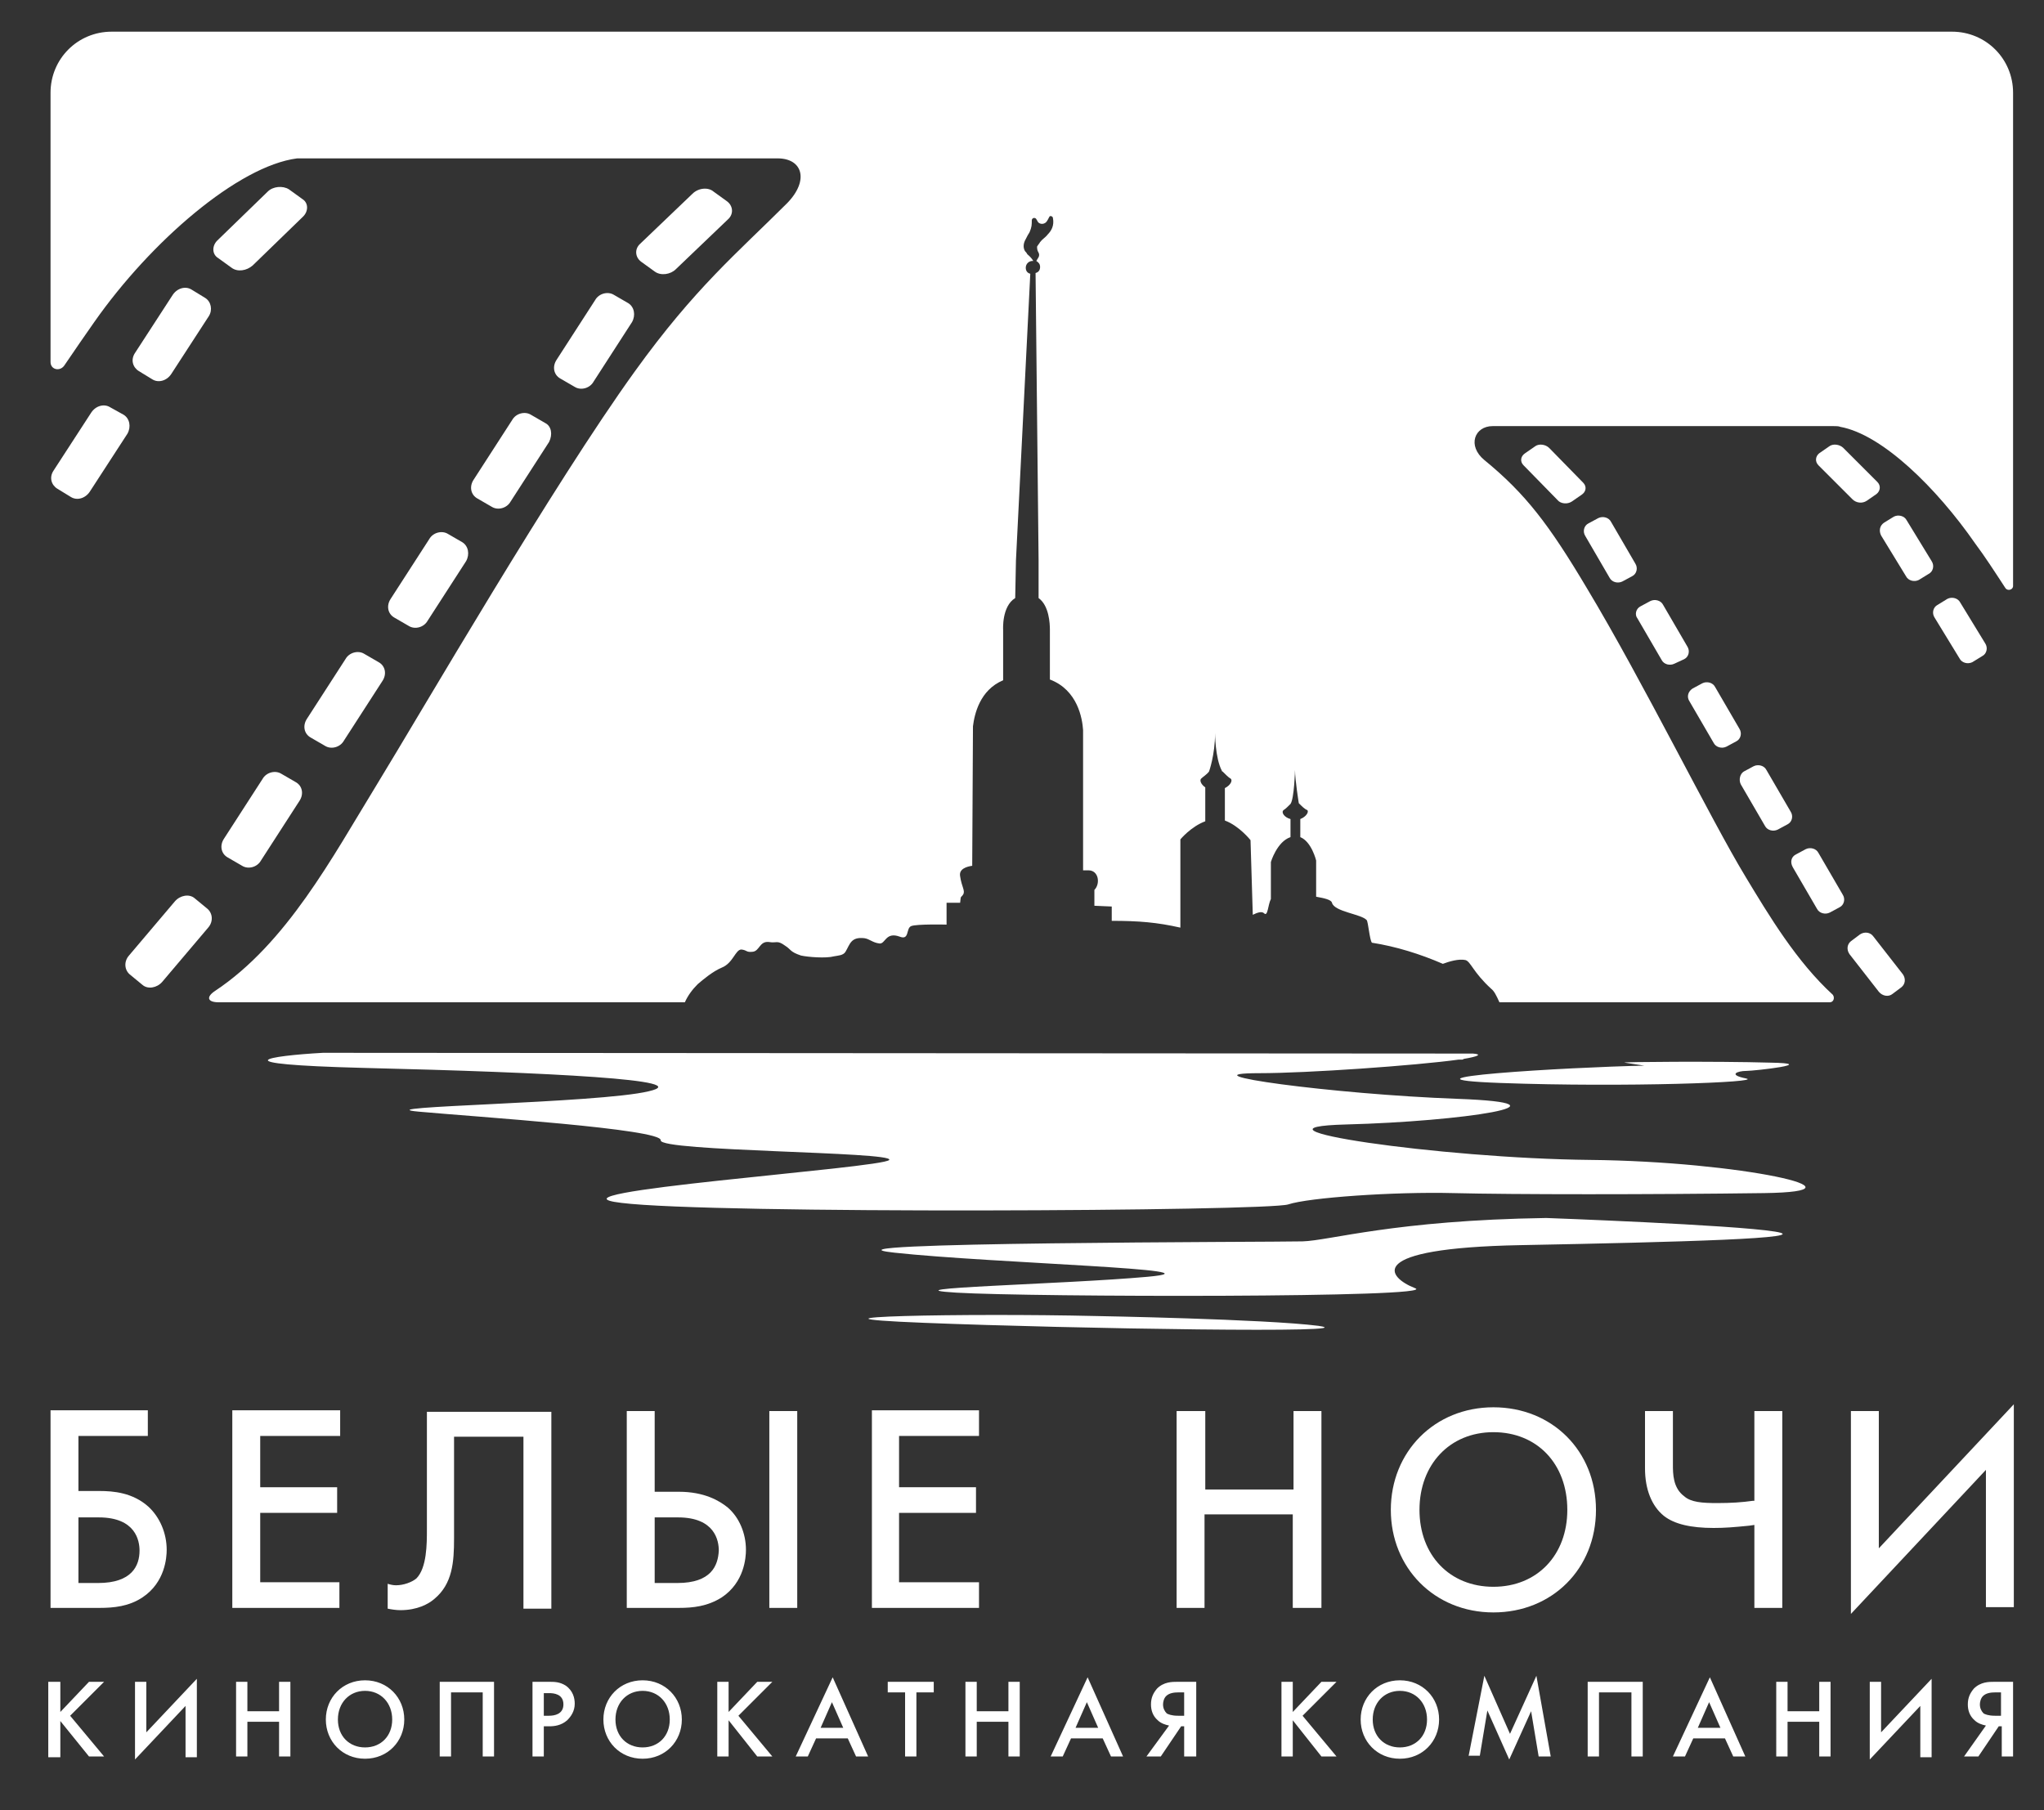 <svg version="1.1" id="Layer_1" xmlns="http://www.w3.org/2000/svg" x="0" y="0" width="271" height="240" xml:space="preserve"><rect width="100%" height="100%" fill="#333333" stroke="none"/><rect x="-50.7" y="-34.1" fill="none" width="374.9" height="316.1"/><g><g><g><g><path fill="#FFF" d="M6.7 213.2h6.5c1.9 0 3.9-.2 5.7-1.4 3-2 3.2-5.3 3.2-6.3 0-2.2-.9-4.3-2.4-5.7-2.1-1.9-4.7-2.1-6.5-2.1h-2.8v-7.3h9.2V187H6.7v26.2zm6.3-3.3h-2.6v-8.7h2.7c4.9 0 5.4 3.1 5.4 4.4 0 2-1 4.3-5.5 4.3z"/></g><g><path fill="#FFF" d="M30.8 213.2H45v-3.4H34.5v-9.2h10.2v-3.4H34.5v-6.8h10.6V187H30.8v26.2z"/></g><path fill="#FFF" d="M51.4 213.3c.5.1 1.1.2 1.7.2 2.2 0 3.7-.8 4.5-1.5 2.4-2 2.6-4.9 2.6-8v-13.5h9.2v22.8h3.7v-26.1H56.6v15.6c0 1.9 0 5.1-1.4 6.5-.6.5-1.7.9-2.7.9-.4 0-.8-.1-1.1-.2v3.3z"/><g><path fill="#FFF" d="M102 213.2h3.7v-26.1H102v26.1zm-18.9 0H90c1.9 0 3.8-.2 5.7-1.4 3-2 3.2-5.3 3.2-6.3 0-2.2-.9-4.3-2.4-5.6-1.1-.9-3.1-2.1-6.5-2.1h-3.2v-10.7h-3.7v26.1zm6.7-3.3h-3v-8.7h3.1c4.9 0 5.4 3.1 5.4 4.4-.1 2-1 4.3-5.5 4.3z"/></g><g><path fill="#FFF" d="M115.6 213.2h14.2v-3.4h-10.6v-9.2h10.2v-3.4h-10.2v-6.8h10.6V187h-14.2v26.2z"/></g><g><path fill="#FFF" d="M171.5 213.2h3.7v-26.1h-3.7v10.4h-11.7v-10.4H156v26.1h3.7v-12.4h11.7v12.4z"/></g><g><path fill="#FFF" d="M198 186.6c-7.8 0-13.6 5.9-13.6 13.6 0 7.7 5.8 13.6 13.6 13.6s13.6-5.8 13.6-13.6-5.8-13.6-13.6-13.6zm0 23.8c-5.8 0-9.8-4.2-9.8-10.2 0-6 4-10.3 9.8-10.3 5.8 0 9.8 4.2 9.8 10.3 0 6-4 10.2-9.8 10.2z"/></g><g><path fill="#FFF" d="M232.6 213.2h3.7v-26.1h-3.7V199h-.2c-1.4.2-2.9.3-4.7.3-2 0-3.5-.1-4.4-.9-1.5-1.1-1.5-3-1.5-4.2v-7.1h-3.7v7.6c0 2.8.9 5 2.5 6.3 1.4 1.1 3.6 1.6 6.6 1.6 1.5 0 2.7-.1 4.7-.3l.7-.1v11z"/></g><g><path fill="#FFF" d="M245.4 187.1V214l17.9-19.1v18.2h3.7v-26.9l-17.9 19.1v-18.2h-3.7z"/></g></g><g><g fill="#FFF"><path d="M8 227l3.8-4h2l-4.5 4.5 4.5 5.4h-2L8 228.2v4.8H6.4v-10H8v4zM24.6 226.2l-6.7 7.1V223h1.5v6.7l6.7-7.1V233h-1.5v-6.8zM32.8 226.9H37V223h1.5v9.9H37v-4.6h-4.2v4.6h-1.5V223h1.5v3.9zM53.6 228c0 2.9-2.2 5.2-5.2 5.2s-5.2-2.3-5.2-5.2c0-2.9 2.2-5.2 5.2-5.2s5.2 2.3 5.2 5.2zm-1.6 0c0-2.2-1.5-3.8-3.6-3.8s-3.6 1.6-3.6 3.8c0 2.2 1.5 3.7 3.6 3.7s3.6-1.5 3.6-3.7zM65.5 223v9.9H64v-8.5h-4.2v8.5h-1.5V223h7.2zM72.8 223c.7 0 1.4 0 2.2.5 1 .7 1.2 1.7 1.2 2.4 0 1-.5 1.7-1 2.2-.8.7-1.7.8-2.4.8h-.7v4h-1.5V223h2.2zm-.7 4.5h.7c.7 0 1.9-.2 1.9-1.5 0-1.4-1.3-1.5-1.9-1.5h-.7v3zM90.4 228c0 2.9-2.2 5.2-5.2 5.2S80 230.9 80 228c0-2.9 2.2-5.2 5.2-5.2s5.2 2.3 5.2 5.2zm-1.6 0c0-2.2-1.5-3.8-3.6-3.8s-3.6 1.6-3.6 3.8c0 2.2 1.5 3.7 3.6 3.7s3.6-1.5 3.6-3.7zM96.6 227l3.8-4h2l-4.5 4.5 4.5 5.4h-2l-3.8-4.8v4.8h-1.5V223h1.5v4zM112.4 230.5h-4.2l-1.1 2.4h-1.6l4.9-10.5 4.7 10.5h-1.6l-1.1-2.4zm-.6-1.4l-1.5-3.4-1.5 3.4h3zM121.5 224.4v8.5H120v-8.5h-2.3V223h6.1v1.4h-2.3zM129.5 226.9h4.2V223h1.5v9.9h-1.5v-4.6h-4.2v4.6H128V223h1.5v3.9zM146.2 230.5H142l-1.1 2.4h-1.6l4.9-10.5 4.7 10.5h-1.6l-1.1-2.4zm-.6-1.4l-1.5-3.4-1.5 3.4h3zM155 228.8c-.5-.1-1.1-.3-1.5-.7-.7-.6-.9-1.4-.9-2.1 0-.9.3-1.5.8-2.1.9-.9 2-.9 2.7-.9h2.5v9.9H157v-4h-.4l-2.7 4H152l3-4.1zm1.3-4.4c-.7 0-1.3.1-1.7.5-.3.3-.4.8-.4 1.1 0 .5.2.9.5 1.2.2.1.6.3 1.5.3h.8v-3.1h-.7zM171.4 227l3.8-4h2l-4.5 4.5 4.5 5.4h-2l-3.8-4.8v4.8h-1.5V223h1.5v4zM190.8 228c0 2.9-2.2 5.2-5.2 5.2s-5.2-2.3-5.2-5.2c0-2.9 2.2-5.2 5.2-5.2s5.2 2.3 5.2 5.2zm-1.6 0c0-2.2-1.5-3.8-3.6-3.8s-3.6 1.6-3.6 3.8c0 2.2 1.5 3.7 3.6 3.7s3.6-1.5 3.6-3.7zM194.7 232.9l2.1-10.7 3.4 7.7 3.5-7.7 1.9 10.7H204l-1-6-2.9 6.4-2.9-6.5-1 6h-1.5zM217.8 223v9.9h-1.5v-8.5H212v8.5h-1.5V223h7.3zM228.7 230.5h-4.2l-1.1 2.4h-1.6l4.9-10.5 4.7 10.5h-1.6l-1.1-2.4zm-.6-1.4l-1.5-3.4-1.5 3.4h3zM237 226.9h4.2V223h1.5v9.9h-1.5v-4.6H237v4.6h-1.5V223h1.5v3.9zM254.6 226.2l-6.7 7.1V223h1.5v6.7l6.7-7.1V233h-1.5v-6.8zM263.3 228.8c-.5-.1-1.1-.3-1.5-.7-.7-.6-.9-1.4-.9-2.1 0-.9.3-1.5.8-2.1.9-.9 2-.9 2.7-.9h2.5v9.9h-1.5v-4h-.4l-2.7 4h-1.9l2.9-4.1zm1.3-4.4c-.7 0-1.3.1-1.7.5-.3.3-.4.8-.4 1.1 0 .5.2.9.5 1.2.2.1.6.3 1.5.3h.8v-3.1h-.7z"/></g></g></g><g fill="#FFF"><path fill-rule="evenodd" clip-rule="evenodd" d="M205 161.5c-20.1.3-28.7 3-32.3 3.1-3.6.1-67 .1-54.1 1.5 12.9 1.4 44.6 2.2 33.5 3.2-11.1 1-35.3 1.5-25.3 2.1 10 .6 64.5.7 60.8-.6-3.6-1.4-7-5.3 14-5.7 21-.4 39.4-.9 33.7-1.8-5.6-.9-30.3-1.8-30.3-1.8m13-20.2c-10 .2-35.5 1.7-19 2.3 16.5.6 34.9-.1 32.5-.6-2.5-.5-1.1-1 0-1s10-1 3.1-1.1c-6.9-.2-20-.1-19.2 0 .7.1 2.6.4 2.6.4zm-175.2-1.7c-7.2.4-14 1.5 5.4 2 24.9.6 44.3 1.6 37.8 3.1-6.6 1.6-38.2 2-30.5 2.7 7.7.7 32.3 2.3 32.1 3.8-.2 1.5 31 1.5 30.3 2.6-.7 1.1-47.5 4.3-35.5 5.7 12 1.5 85.7 1.1 88.4.2 2.7-.9 14-1.7 21.9-1.5 7.9.2 26.2.2 41.2 0 14.9-.2-3.2-4.2-23.1-4.4-19.9-.2-47.7-4.3-32.3-4.7 15.4-.4 31.2-2.8 14.7-3.4-16.5-.6-36.9-3.4-26.2-3.4 6.3 0 20.6-1 26.4-1.8h.5l.2-.1c1.8-.3 2.5-.6 1.2-.7l-152.5-.1zm102.5 34.9c-17-.4-43 .1-22.8.9 20.1.8 59.3 1.4 52.3.4-7.1-.9-29.5-1.3-29.5-1.3z"/><path d="M231.4 116.2c-4.5-7.4-13.6-25.9-21-38.2-5-8.4-8.1-12.5-13.6-17-2.3-1.9-1.3-4.5 1.1-4.5h45.2c.3 0 .7 0 .9.1 5.5 1 12.7 8 17.9 15.5 1.2 1.6 2.5 3.6 4 5.9.3.4 1 .2 1-.3V12.3c0-4.5-3.6-8.1-8.1-8.1h-244c-4.5 0-8.1 3.6-8.1 8.1V48c0 1 1.2 1.3 1.8.5 1.5-2.2 2.8-4.1 4-5.8C20 32 31.6 22 39.4 21h63.7c3.3 0 4.2 2.9 1.3 5.9-6.7 6.7-12.2 11.2-20.2 22.3C73.3 64.3 56.1 94 49.8 104.3c-5.7 9.3-11.8 20.8-21.3 27.1-1.2.8-1 1.5.5 1.5h61.8c.4-.9 1-1.7 1.7-2.4.7-.6 2-1.7 3.2-2.2 1.5-.6 1.8-2.4 2.6-2.4.8.1.6.4 1.5.3.9-.1.9-1.4 2.1-1.3 1.1.2 1.1-.3 2.2.5.8.5.6.8 2.1 1.3.9.2 3.3.4 4.4.1.5-.1 1.2-.1 1.5-.6.6-1 .7-2 2.5-1.8.7.1 1.1.6 2 .7.8.1.8-1.6 2.7-.9 1.3.5.8-1.1 1.5-1.4.7-.3 4.7-.2 4.7-.2v-2.9h1.8c.1-1.1.1-.6.4-1.1.3-.5-.2-1-.4-2.4-.2-1 .9-1.3 1.6-1.4l.1-18.5c.2-1.6.9-4.8 4-6.1v-6.7s-.2-3.1 1.6-4.2l.1-5 1.9-38c-.4-.1-.6-.4-.6-.8 0-.5.4-.9.9-.9h.1c-.3-.5-.6-.7-.8-.9-.1-.2-.2-.3-.3-.4-.3-.5-.2-1.1.1-1.6.2-.4.3-.6.5-.9.3-.7.3-1 .3-1.6 0-.1.1-.3.3-.3.3 0 .3.2.5.5.1.2.5.4.9.2.2-.1.3-.2.6-.8.1-.3.5-.1.5.1.2 1-.2 1.7-.7 2.2-.3.4-.7.6-1 1-.1.2-.3.4-.4.6 0 .2 0 .5.2.8.1.2.1.4 0 .6-.1.2-.2.3-.3.5.3.2.5.4.5.8s-.2.7-.6.8l.4 38v5.1c1.4 1 1.5 3.4 1.5 4.2v6.6c3.7 1.4 4.3 5.2 4.4 6.7v18.6h.7c1.4 0 1.6 1.8.8 2.6v2.1l2.3.1v1.9c3.6 0 6 .2 9.1.9v-11.7s1.4-1.7 3.3-2.4v-4.5c-.6-.4-.8-1-.5-1.2.2-.2.7-.5 1-.9 0 0 .8-2.2.8-5.1 0 0 0 3.3.9 5 0 0 0 .1.1.1.4.4.8.8 1 .9.4.2.1.9-.7 1.3v4.3c1.9.7 3.4 2.6 3.4 2.6l.3 9.9c.6-.3 1.2-.5 1.5-.2.5.5.5-1.1.9-1.9v-4.9s.8-2.7 2.6-3.3v-2.4c-.8-.2-1.3-.9-.9-1.2.2-.1.6-.5.9-.8.5-.7.6-4.5.6-4.5 0 1.3.5 4.4.5 4.4.4.4.8.8 1.1.9.3.2-.1.9-.9 1.2v2.4c1.5.6 2.1 3.1 2.1 3.1v4.8c1.1.2 2 .4 2.1.8.3 1.2 3.9 1.5 4.6 2.3.2.2.4 2.7.7 3 3.2.5 6.4 1.5 9.4 2.8.8-.3 2.1-.7 3-.5.7.2 1 1.6 3.4 3.8.4.3.7.9 1.1 1.8h43.8c.5 0 .7-.6.4-1-4.8-4.4-8.4-10.4-11.6-15.7z"/><g><path d="M23.2 119.5l-6.1 7.2c-.7.8-.6 1.9.1 2.5l1.7 1.4c.7.6 1.9.4 2.6-.4l6.1-7.2c.7-.8.6-1.9-.1-2.5l-1.7-1.4c-.7-.6-1.9-.4-2.6.4zM39.2 103.7l-1.9-1.1c-.8-.5-2-.2-2.5.7l-5.1 7.9c-.6.9-.4 2 .5 2.5l1.9 1.1c.8.5 2 .2 2.5-.7l5.1-7.9c.6-.9.4-2-.5-2.5zM50.2 87.8l-1.9-1.1c-.8-.5-2-.2-2.5.7l-5.1 7.9c-.6.9-.4 2 .5 2.5l1.9 1.1c.8.5 2 .2 2.5-.7l5.1-7.9c.6-.9.4-2-.5-2.5zM61.3 71.9l-1.9-1.1c-.8-.5-2-.2-2.5.7l-5.1 7.9c-.6.9-.4 2 .5 2.5l1.9 1.1c.8.5 2 .2 2.5-.7l5.1-7.9c.5-.9.3-2-.5-2.5zM72.3 56.1L70.4 55c-.8-.5-2-.2-2.5.7l-5.1 7.9c-.6.9-.4 2 .5 2.5l1.9 1.1c.8.5 2 .2 2.5-.7l5.1-7.9c.5-1 .3-2.1-.5-2.5zM83.3 40.2l-1.9-1.1c-.8-.5-2-.2-2.5.7l-5.1 7.9c-.6.9-.4 2 .5 2.5l1.9 1.1c.8.5 2 .2 2.5-.7l5.1-7.9c.5-.9.3-2-.5-2.5zM91.8 25.7l-6.9 6.6c-.8.7-.7 1.8.1 2.4l1.8 1.3c.8.6 2.1.4 2.8-.3l6.9-6.6c.8-.7.7-1.8-.1-2.4l-1.8-1.3c-.7-.6-2-.5-2.8.3z"/></g><path d="M16.4 55l-1.8-1c-.8-.5-1.9-.2-2.5.7l-5 7.7c-.6.9-.3 1.9.5 2.4l1.8 1.1c.8.5 1.9.2 2.5-.7l5-7.7c.5-.9.3-2-.5-2.5zM27.2 39.5l-1.8-1.1c-.8-.5-1.9-.2-2.5.7l-5 7.7c-.6.9-.3 1.9.5 2.4l1.8 1.1c.8.5 1.9.2 2.5-.7l5-7.7c.5-.8.3-1.9-.5-2.4zM35.5 25.4l-6.7 6.5c-.7.7-.7 1.8.1 2.3l1.8 1.3c.8.6 2 .4 2.8-.3l6.7-6.5c.7-.7.7-1.8-.1-2.3l-1.8-1.3c-.8-.5-2.1-.4-2.8.3z"/><g><path d="M248.4 124.2l3.9 5c.4.6.3 1.3-.2 1.7l-1.2.9c-.5.4-1.3.3-1.8-.3l-3.9-5c-.4-.6-.3-1.3.2-1.7l1.2-.9c.6-.4 1.4-.3 1.8.3zM238.1 113.3l1.3-.7c.6-.3 1.4-.1 1.7.5l3.2 5.5c.4.6.2 1.4-.4 1.7l-1.3.7c-.6.3-1.4.1-1.7-.5l-3.2-5.5c-.4-.7-.2-1.4.4-1.7zM231.2 102.3l1.3-.7c.6-.3 1.4-.1 1.7.5l3.2 5.5c.4.6.2 1.4-.4 1.7l-1.3.7c-.6.3-1.4.1-1.7-.5l-3.2-5.5c-.3-.6-.1-1.4.4-1.7zM224.4 91.3l1.3-.7c.6-.3 1.4-.1 1.7.5l3.2 5.5c.4.6.2 1.4-.4 1.7l-1.3.7c-.6.3-1.4.1-1.7-.5L224 93c-.4-.6-.2-1.3.4-1.7zM217.5 80.4l1.3-.7c.6-.3 1.4-.1 1.7.5l3.2 5.5c.4.6.2 1.4-.4 1.7l-1.3.6c-.6.3-1.4.1-1.7-.5l-3.2-5.5c-.4-.5-.2-1.3.4-1.6zM210.6 69.4l1.3-.7c.6-.3 1.4-.1 1.7.5l3.2 5.5c.4.6.2 1.4-.4 1.7l-1.3.7c-.6.3-1.4.1-1.7-.5l-3.2-5.5c-.4-.6-.2-1.4.4-1.7zM205.4 59.4l4.5 4.6c.5.5.4 1.2-.2 1.6l-1.3.9c-.6.4-1.5.3-1.9-.2l-4.5-4.6c-.5-.5-.4-1.2.2-1.6l1.3-.9c.5-.4 1.4-.3 1.9.2z"/></g><path d="M256.9 80.2l1.3-.8c.6-.3 1.4-.1 1.7.5l3.3 5.4c.4.6.2 1.4-.4 1.7l-1.3.8c-.6.3-1.4.1-1.7-.5l-3.3-5.4c-.4-.6-.2-1.4.4-1.7zM249.8 69.3l1.3-.8c.6-.3 1.4-.1 1.7.5l3.3 5.4c.4.6.2 1.4-.4 1.7l-1.3.8c-.6.3-1.4.1-1.7-.5l-3.3-5.4c-.3-.6-.2-1.3.4-1.7zM244.4 59.4l4.5 4.5c.5.5.4 1.2-.1 1.6l-1.3.9c-.6.4-1.4.3-1.9-.2l-4.5-4.5c-.5-.5-.4-1.2.1-1.6l1.3-.9c.5-.4 1.4-.3 1.9.2z"/></g></g></svg>
